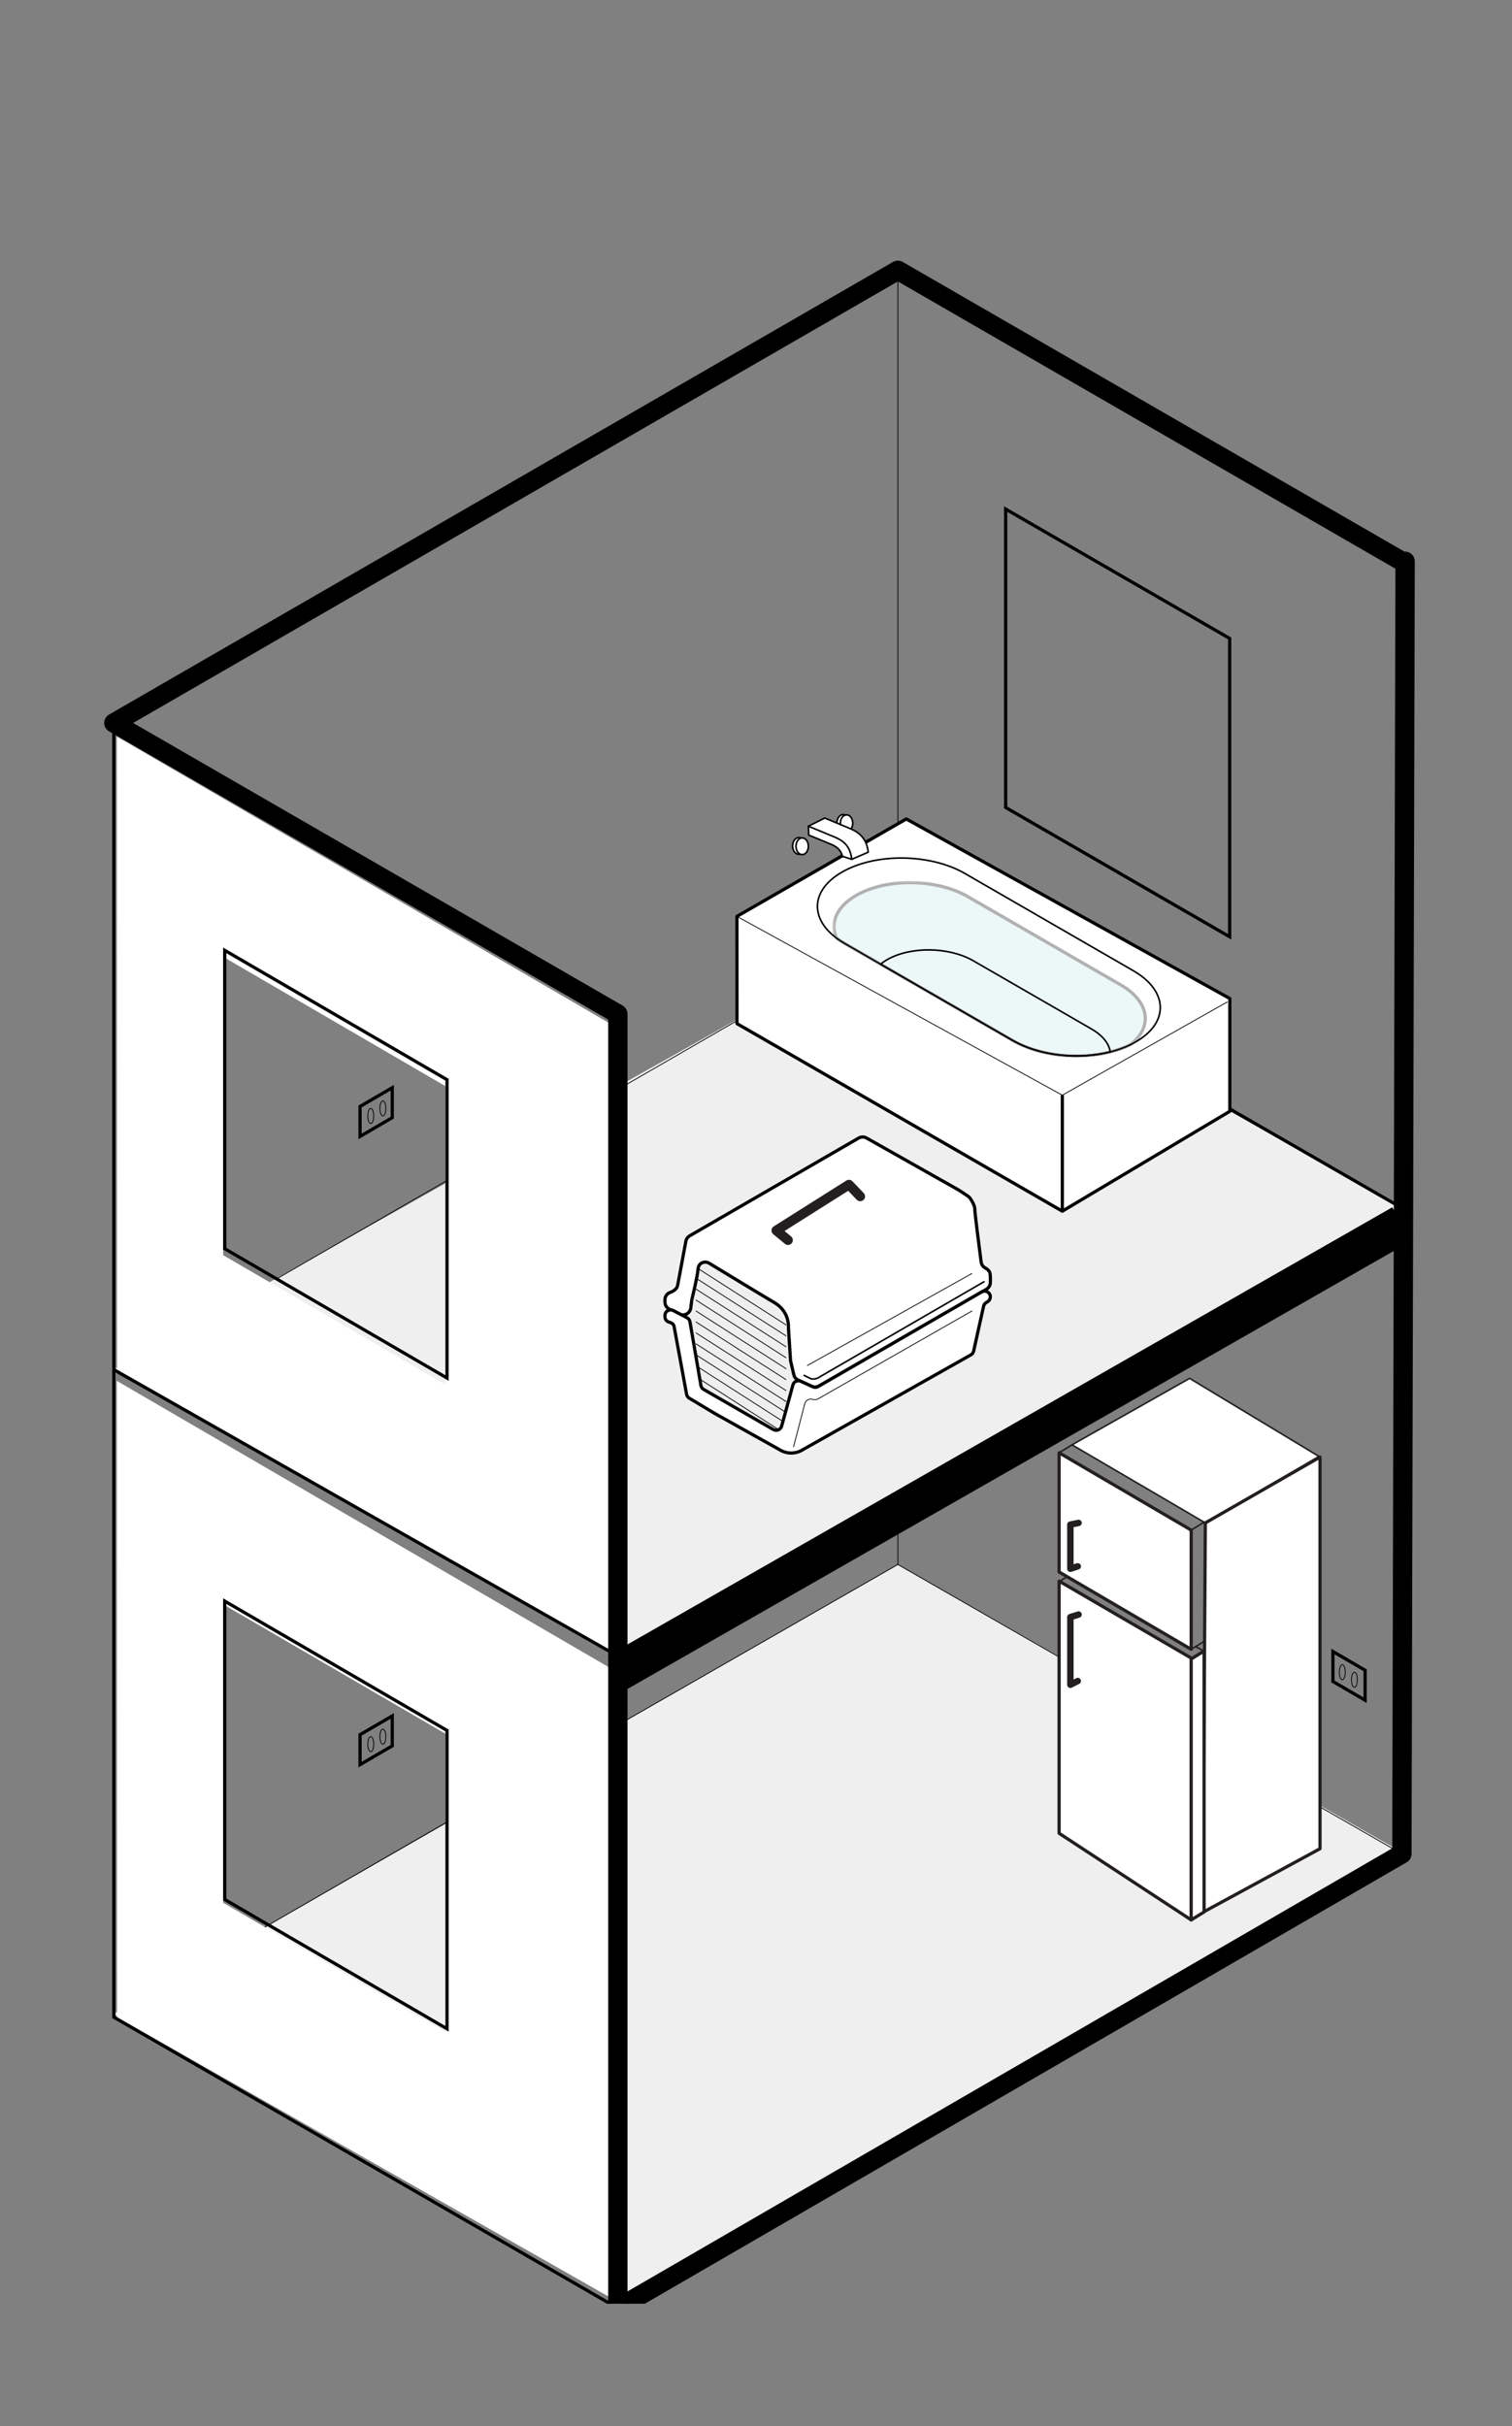 <?xml version="1.0" encoding="UTF-8"?>
<svg xmlns="http://www.w3.org/2000/svg" xmlns:xlink="http://www.w3.org/1999/xlink" width="220pt" height="353pt" viewBox="0 0 220 353" version="1.2">
<rect x="0" y="0" width="220" height="353" fill="#808080" stroke="none"/>
<defs>
<clipPath id="clip1">
  <path d="M 13.75 126 L 211 126 L 211 335.172 L 13.75 335.172 Z M 13.75 126 "/>
</clipPath>
<clipPath id="clip2">
  <path d="M 15 37 L 206 37 L 206 335.172 L 15 335.172 Z M 15 37 "/>
</clipPath>
<filter id="alpha" filterUnits="objectBoundingBox" x="0%" y="0%" width="100%" height="100%">
  <feColorMatrix type="matrix" in="SourceGraphic" values="0 0 0 0 1 0 0 0 0 1 0 0 0 0 1 0 0 0 1 0"/>
</filter>
<mask id="mask0">
  <g filter="url(#alpha)">
<rect x="0" y="0" width="565" height="353" style="fill:rgb(0%,0%,0%);fill-opacity:0.35;stroke:none;"/>
  </g>
</mask>
<clipPath id="clip4">
  <path d="M 0.105 0.18 L 45.875 0.18 L 45.875 25.867 L 0.105 25.867 Z M 0.105 0.18 "/>
</clipPath>
<clipPath id="clip3">
  <rect x="0" y="0" width="46" height="26"/>
</clipPath>
<g id="surface5" clip-path="url(#clip3)">
<g clip-path="url(#clip4)" clip-rule="nonzero">
<path style=" stroke:none;fill-rule:nonzero;fill:rgb(78.4%,90.999%,91.399%);fill-opacity:1;" d="M 42.086 15.309 L 36.504 12.086 L 25.355 5.648 L 19.844 2.465 C 15.262 -0.18 8.031 -0.293 3.57 2.281 C 0.664 3.957 -0.262 6.316 0.711 8.484 C 1.059 8.746 1.438 8.996 1.855 9.238 L 7.922 12.742 L 20.195 19.828 L 26.344 23.375 C 31.129 26.141 38.531 26.395 43.473 23.992 C 46.801 21.41 46.27 17.723 42.086 15.309 "/>
<path style="fill:none;stroke-width:0.469;stroke-linecap:butt;stroke-linejoin:miter;stroke:rgb(13.699%,12.199%,12.5%);stroke-opacity:1;stroke-miterlimit:10;" d="M -0.001 0.001 L -5.583 3.224 L -16.732 9.661 L -22.243 12.845 C -26.825 15.489 -34.056 15.603 -38.517 13.028 C -41.423 11.353 -42.349 8.993 -41.376 6.825 C -41.029 6.564 -40.65 6.314 -40.232 6.071 L -34.165 2.568 L -21.892 -4.518 L -15.743 -8.065 C -10.958 -10.831 -3.556 -11.085 1.385 -8.682 C 4.714 -6.1 4.182 -2.413 -0.001 0.001 Z M -0.001 0.001 " transform="matrix(1,0,0,-1,42.087,15.31)"/>
</g>
</g>
</defs>
<g id="surface1">
<path style=" stroke:none;fill-rule:nonzero;fill:rgb(93.7%,93.7%,93.7%);fill-opacity:1;" d="M 16.562 199.273 L 131.23 134.867 L 203.977 175.75 L 89.898 240.953 Z M 16.562 199.273 "/>
<path style=" stroke:none;fill-rule:nonzero;fill:rgb(93.7%,93.7%,93.7%);fill-opacity:1;" d="M 16.562 293.02 L 130.641 227.625 L 203.977 269.496 L 89.898 334.699 Z M 16.562 293.02 "/>
<path style=" stroke:none;fill-rule:nonzero;fill:rgb(100%,100%,100%);fill-opacity:1;" d="M 64.809 295.648 L 32.465 276.832 L 32.465 233.422 L 64.809 252.242 Z M 17 200.91 L 17.031 293.488 L 89.531 334.691 L 89.578 243.148 Z M 17 200.91 "/>
<path style=" stroke:none;fill-rule:nonzero;fill:rgb(100%,100%,100%);fill-opacity:1;" d="M 64.809 201.434 L 32.465 182.617 L 32.465 139.207 L 64.809 158.027 Z M 17 107.164 L 17.031 199.742 L 89.531 240.949 L 89.578 149.402 Z M 17 107.164 "/>
<path style="fill:none;stroke-width:0.117;stroke-linecap:butt;stroke-linejoin:miter;stroke:rgb(0%,0%,0%);stroke-opacity:1;stroke-miterlimit:10;" d="M 0.001 -0.001 L 0.001 -9.958 L 73.337 -52.063 " transform="matrix(1,0,0,-1,130.64,217.667)"/>
<path style="fill:none;stroke-width:0.234;stroke-linecap:butt;stroke-linejoin:miter;stroke:rgb(0%,0%,0%);stroke-opacity:1;stroke-miterlimit:10;" d="M 0 0.001 L 73.949 -41.909 " transform="matrix(1,0,0,-1,16.562,199.4)"/>
<g clip-path="url(#clip1)" clip-rule="nonzero">
<path style="fill:none;stroke-width:0.469;stroke-linecap:butt;stroke-linejoin:miter;stroke:rgb(0%,0%,0%);stroke-opacity:1;stroke-miterlimit:10;" d="M 0.001 -0.002 L 73.337 -42.217 L 73.337 -136.193 L -40.741 -202.291 L -114.077 -159.951 L -114.077 -65.861 " transform="matrix(1,0,0,-1,130.64,133.537)"/>
</g>
<path style="fill:none;stroke-width:0.117;stroke-linecap:butt;stroke-linejoin:miter;stroke:rgb(0%,0%,0%);stroke-opacity:1;stroke-miterlimit:10;" d="M 0.001 -0.001 L 0.001 -94.087 L 73.337 -136.431 " transform="matrix(1,0,0,-1,130.64,39.323)"/>
<path style="fill:none;stroke-width:0.117;stroke-linecap:butt;stroke-linejoin:miter;stroke:rgb(0%,0%,0%);stroke-opacity:1;stroke-miterlimit:10;" d="M -0 -0.001 L 24.746 14.288 " transform="matrix(1,0,0,-1,40.246,186.07)"/>
<path style="fill:none;stroke-width:0.117;stroke-linecap:butt;stroke-linejoin:miter;stroke:rgb(0%,0%,0%);stroke-opacity:1;stroke-miterlimit:10;" d="M 0.001 0.001 L 16.716 9.653 " transform="matrix(1,0,0,-1,90.511,158.157)"/>
<path style="fill:none;stroke-width:0.117;stroke-linecap:butt;stroke-linejoin:miter;stroke:rgb(0%,0%,0%);stroke-opacity:1;stroke-miterlimit:10;" d="M -0 0 L 26.441 15.266 " transform="matrix(1,0,0,-1,38.551,280.383)"/>
<path style="fill:none;stroke-width:0.117;stroke-linecap:butt;stroke-linejoin:miter;stroke:rgb(0%,0%,0%);stroke-opacity:1;stroke-miterlimit:10;" d="M 0.001 0.001 L 40.13 23.005 " transform="matrix(1,0,0,-1,90.511,250.63)"/>
<path style="fill:none;stroke-width:0.234;stroke-linecap:butt;stroke-linejoin:miter;stroke:rgb(0%,0%,0%);stroke-opacity:1;stroke-miterlimit:10;" d="M 0 0.002 L 73.336 -42.342 " transform="matrix(1,0,0,-1,16.562,105.185)"/>
<g clip-path="url(#clip2)" clip-rule="nonzero">
<path style="fill:none;stroke-width:2.812;stroke-linecap:round;stroke-linejoin:round;stroke:rgb(0%,0%,0%);stroke-opacity:1;stroke-miterlimit:10;" d="M 0.002 -0.001 L -0.467 -188.067 L -114.545 -254.165 L -114.545 -65.864 L -187.881 -23.524 L -73.803 42.339 L -0.467 -0.001 " transform="matrix(1,0,0,-1,204.444,81.663)"/>
</g>
<path style="fill:none;stroke-width:0.234;stroke-linecap:butt;stroke-linejoin:miter;stroke:rgb(0%,0%,0%);stroke-opacity:1;stroke-miterlimit:10;" d="M 0.002 -0.001 L 0.002 -94.091 " transform="matrix(1,0,0,-1,203.975,81.663)"/>
<path style="fill:none;stroke-width:0.469;stroke-linecap:butt;stroke-linejoin:miter;stroke:rgb(0%,0%,0%);stroke-opacity:1;stroke-miterlimit:10;" d="M 0.001 0.002 L 0.001 -43.408 L 32.595 -62.225 L 32.595 -18.818 Z M 0.001 0.002 " transform="matrix(1,0,0,-1,146.323,74.072)"/>
<path style="fill:none;stroke-width:0.469;stroke-linecap:butt;stroke-linejoin:miter;stroke:rgb(0%,0%,0%);stroke-opacity:1;stroke-miterlimit:10;" d="M 0.001 -0.001 L 73.337 -42.341 L 73.337 -136.431 L -40.741 -201.63 L -114.077 -159.95 L -114.077 -65.861 Z M 0.001 -0.001 " transform="matrix(1,0,0,-1,130.64,39.323)"/>
<path style="fill-rule:nonzero;fill:rgb(100%,100%,100%);fill-opacity:1;stroke-width:0.234;stroke-linecap:round;stroke-linejoin:round;stroke:rgb(13.73%,12.16%,12.549%);stroke-opacity:1;stroke-miterlimit:10;" d="M -0 -0 L 19.398 -11.36 L 35.929 -1.684 L 17.109 9.671 Z M -0 -0 " transform="matrix(1,0,0,-1,155.981,210.214)"/>
<path style="fill-rule:nonzero;fill:rgb(100%,100%,100%);fill-opacity:1;stroke-width:0.469;stroke-linecap:round;stroke-linejoin:round;stroke:rgb(13.73%,12.16%,12.549%);stroke-opacity:1;stroke-miterlimit:10;" d="M -0 0.001 L 0.352 56.653 L 17.039 66.231 L 17.039 9.251 Z M -0 0.001 " transform="matrix(1,0,0,-1,175.027,278.227)"/>
<path style="fill-rule:nonzero;fill:rgb(100%,100%,100%);fill-opacity:1;stroke-width:0.469;stroke-linecap:round;stroke-linejoin:round;stroke:rgb(13.73%,12.16%,12.549%);stroke-opacity:1;stroke-miterlimit:10;" d="M 0.001 -0 L 0.001 -36.688 L 19.22 -49.293 L 19.22 -11.195 Z M 0.001 -0 " transform="matrix(1,0,0,-1,154.101,230.043)"/>
<path style="fill-rule:nonzero;fill:rgb(100%,100%,100%);fill-opacity:1;stroke-width:0.469;stroke-linecap:round;stroke-linejoin:round;stroke:rgb(13.73%,12.16%,12.549%);stroke-opacity:1;stroke-miterlimit:10;" d="M 0.001 0.001 L 0.001 -17.342 L 19.22 -28.592 L 19.22 -11.249 Z M 0.001 0.001 " transform="matrix(1,0,0,-1,154.101,211.373)"/>
<path style="fill:none;stroke-width:0.937;stroke-linecap:round;stroke-linejoin:round;stroke:rgb(13.73%,12.16%,12.549%);stroke-opacity:1;stroke-miterlimit:10;" d="M -0.002 -0.001 L -1.193 -0.373 L -1.193 -10.216 L -0.119 -9.673 " transform="matrix(1,0,0,-1,156.935,234.905)"/>
<path style="fill:none;stroke-width:0.937;stroke-linecap:round;stroke-linejoin:round;stroke:rgb(13.73%,12.16%,12.549%);stroke-opacity:1;stroke-miterlimit:10;" d="M -0.002 0.001 L -1.193 -0.245 L -1.193 -6.67 L -0.119 -6.315 " transform="matrix(1,0,0,-1,156.935,221.576)"/>
<path style="fill:none;stroke-width:0.234;stroke-linecap:round;stroke-linejoin:round;stroke:rgb(13.73%,12.16%,12.549%);stroke-opacity:1;stroke-miterlimit:10;" d="M 0.001 0.001 L 1.88 1.158 " transform="matrix(1,0,0,-1,154.101,211.373)"/>
<path style="fill:none;stroke-width:0.234;stroke-linecap:round;stroke-linejoin:round;stroke:rgb(13.73%,12.16%,12.549%);stroke-opacity:1;stroke-miterlimit:10;" d="M 0.002 0.001 L 1.881 1.157 " transform="matrix(1,0,0,-1,173.319,222.622)"/>
<path style="fill:none;stroke-width:0.234;stroke-linecap:round;stroke-linejoin:round;stroke:rgb(13.73%,12.16%,12.549%);stroke-opacity:1;stroke-miterlimit:10;" d="M 0.002 -0 L 1.881 1.156 " transform="matrix(1,0,0,-1,173.319,239.965)"/>
<path style="fill-rule:nonzero;fill:rgb(100%,100%,100%);fill-opacity:1;stroke-width:0.469;stroke-linecap:round;stroke-linejoin:round;stroke:rgb(13.73%,12.16%,12.549%);stroke-opacity:1;stroke-miterlimit:10;" d="M 0.002 0 L -1.873 -1.156 L -1.873 36.809 L 0.002 37.969 Z M 0.002 0 " transform="matrix(1,0,0,-1,175.194,278.18)"/>
<path style="fill:none;stroke-width:0.234;stroke-linecap:round;stroke-linejoin:round;stroke:rgb(13.73%,12.16%,12.549%);stroke-opacity:1;stroke-miterlimit:10;" d="M 0.001 0.001 L 1.169 0.719 " transform="matrix(1,0,0,-1,154.101,230.122)"/>
<path style=" stroke:none;fill-rule:nonzero;fill:rgb(100%,100%,100%);fill-opacity:1;" d="M 175.195 240.215 L 173.945 239.578 Z M 175.195 240.215 "/>
<path style="fill:none;stroke-width:0.234;stroke-linecap:round;stroke-linejoin:round;stroke:rgb(13.73%,12.16%,12.549%);stroke-opacity:1;stroke-miterlimit:10;" d="M 0.002 -0.002 L -1.248 0.635 " transform="matrix(1,0,0,-1,175.194,240.213)"/>
<path style="fill:none;stroke-width:5.625;stroke-linecap:butt;stroke-linejoin:miter;stroke:rgb(0%,0%,0%);stroke-opacity:1;stroke-miterlimit:10;" d="M 0.001 0 L 114.075 65.2 " transform="matrix(1,0,0,-1,89.898,243.297)"/>
<path style=" stroke:none;fill-rule:nonzero;fill:rgb(100%,100%,100%);fill-opacity:1;" d="M 107.227 133.328 L 107.234 148.934 L 154.57 176.219 L 178.941 161.688 L 178.941 145.281 L 131.867 119.152 Z M 107.227 133.328 "/>
<path style="fill:none;stroke-width:0.469;stroke-linecap:round;stroke-linejoin:round;stroke:rgb(0%,0%,0%);stroke-opacity:1;stroke-miterlimit:10;" d="M -0.002 0 L 0.006 -15.605 L 47.342 -42.891 L 71.713 -28.359 L 71.713 -11.953 L 24.639 14.176 L -0.002 0 " transform="matrix(1,0,0,-1,107.228,133.328)"/>
<path style="fill:none;stroke-width:0.117;stroke-linecap:butt;stroke-linejoin:miter;stroke:rgb(0%,0%,0%);stroke-opacity:1;stroke-miterlimit:10;" d="M -0 -0.001 L -47.469 27.406 L -47.477 43.011 L -0.133 16.995 L 23.902 30.581 " transform="matrix(1,0,0,-1,154.703,176.339)"/>
<path style=" stroke:none;fill-rule:nonzero;fill:rgb(100%,100%,100%);fill-opacity:1;" d="M 117.129 123.078 C 117.129 123.75 116.727 124.293 116.227 124.293 C 115.73 124.293 115.324 123.75 115.324 123.078 C 115.324 122.406 115.73 121.863 116.227 121.863 C 116.727 121.863 117.129 122.406 117.129 123.078 "/>
<path style="fill:none;stroke-width:0.234;stroke-linecap:butt;stroke-linejoin:miter;stroke:rgb(0%,0%,0%);stroke-opacity:1;stroke-miterlimit:10;" d="M -0.001 -0.001 C -0.001 -0.673 -0.403 -1.216 -0.903 -1.216 C -1.399 -1.216 -1.806 -0.673 -1.806 -0.001 C -1.806 0.671 -1.399 1.214 -0.903 1.214 C -0.403 1.214 -0.001 0.671 -0.001 -0.001 Z M -0.001 -0.001 " transform="matrix(1,0,0,-1,117.13,123.077)"/>
<path style=" stroke:none;fill-rule:nonzero;fill:rgb(100%,100%,100%);fill-opacity:1;" d="M 117.621 123.125 C 117.621 123.797 117.219 124.34 116.723 124.34 C 116.223 124.34 115.816 123.797 115.816 123.125 C 115.816 122.453 116.223 121.91 116.723 121.91 C 117.219 121.91 117.621 122.453 117.621 123.125 "/>
<path style="fill:none;stroke-width:0.234;stroke-linecap:butt;stroke-linejoin:miter;stroke:rgb(0%,0%,0%);stroke-opacity:1;stroke-miterlimit:10;" d="M -0.002 0.001 C -0.002 -0.671 -0.404 -1.214 -0.9 -1.214 C -1.4 -1.214 -1.807 -0.671 -1.807 0.001 C -1.807 0.672 -1.4 1.215 -0.9 1.215 C -0.404 1.215 -0.002 0.672 -0.002 0.001 Z M -0.002 0.001 " transform="matrix(1,0,0,-1,117.623,123.126)"/>
<path style=" stroke:none;fill-rule:nonzero;fill:rgb(100%,100%,100%);fill-opacity:1;" d="M 123.586 119.727 C 123.586 120.395 123.18 120.938 122.684 120.938 C 122.184 120.938 121.777 120.395 121.777 119.727 C 121.777 119.055 122.184 118.512 122.684 118.512 C 123.18 118.512 123.586 119.055 123.586 119.727 "/>
<path style="fill:none;stroke-width:0.234;stroke-linecap:butt;stroke-linejoin:miter;stroke:rgb(0%,0%,0%);stroke-opacity:1;stroke-miterlimit:10;" d="M 0.002 -0.002 C 0.002 -0.67 -0.404 -1.212 -0.901 -1.212 C -1.401 -1.212 -1.807 -0.67 -1.807 -0.002 C -1.807 0.67 -1.401 1.213 -0.901 1.213 C -0.404 1.213 0.002 0.67 0.002 -0.002 Z M 0.002 -0.002 " transform="matrix(1,0,0,-1,123.584,119.725)"/>
<path style=" stroke:none;fill-rule:nonzero;fill:rgb(100%,100%,100%);fill-opacity:1;" d="M 124.078 119.773 C 124.078 120.445 123.672 120.988 123.176 120.988 C 122.676 120.988 122.273 120.445 122.273 119.773 C 122.273 119.102 122.676 118.559 123.176 118.559 C 123.672 118.559 124.078 119.102 124.078 119.773 "/>
<path style="fill:none;stroke-width:0.234;stroke-linecap:butt;stroke-linejoin:miter;stroke:rgb(0%,0%,0%);stroke-opacity:1;stroke-miterlimit:10;" d="M 0.001 -0 C 0.001 -0.672 -0.405 -1.215 -0.901 -1.215 C -1.401 -1.215 -1.804 -0.672 -1.804 -0 C -1.804 0.672 -1.401 1.215 -0.901 1.215 C -0.405 1.215 0.001 0.672 0.001 -0 Z M 0.001 -0 " transform="matrix(1,0,0,-1,124.077,119.773)"/>
<path style="fill-rule:nonzero;fill:rgb(100%,100%,100%);fill-opacity:1;stroke-width:0.234;stroke-linecap:round;stroke-linejoin:round;stroke:rgb(0%,0%,0%);stroke-opacity:1;stroke-miterlimit:10;" d="M -0.002 0.001 L 2.377 1.189 C 2.377 1.189 4.963 0.126 5.822 -0.237 C 6.873 -0.678 8.443 -1.362 8.709 -3.776 L 6.311 -4.819 " transform="matrix(1,0,0,-1,117.623,120.209)"/>
<path style="fill-rule:nonzero;fill:rgb(100%,100%,100%);fill-opacity:1;stroke-width:0.234;stroke-linecap:round;stroke-linejoin:round;stroke:rgb(0%,0%,0%);stroke-opacity:1;stroke-miterlimit:10;" d="M -0.002 0.001 C -0.263 2.415 -1.814 2.954 -2.865 3.395 C -3.724 3.758 -6.31 4.817 -6.31 4.817 L -6.263 3.524 C -6.263 3.524 -4.427 2.786 -3.373 2.337 C -2.709 2.055 -1.673 1.723 -1.357 0.438 Z M -0.002 0.001 " transform="matrix(1,0,0,-1,123.935,125.028)"/>
<path style="fill:none;stroke-width:0.234;stroke-linecap:butt;stroke-linejoin:miter;stroke:rgb(0%,0%,0%);stroke-opacity:1;stroke-miterlimit:10;" d="M 0 -0.002 C -4.914 -2.834 -4.691 -7.432 0.356 -10.346 L 6.422 -13.85 L 18.699 -20.936 L 24.848 -24.482 C 29.891 -27.396 37.852 -27.525 42.762 -24.689 C 47.676 -21.853 47.453 -17.26 42.41 -14.346 L 36.258 -10.795 L 23.985 -3.709 L 17.918 -0.205 C 12.871 2.709 4.91 2.834 0 -0.002 Z M 0 -0.002 " transform="matrix(1,0,0,-1,122.5,126.893)"/>
<use xlink:href="#surface5" transform="matrix(1,0,0,1,121,128)" mask="url(#mask0)"/>
<path style="fill:none;stroke-width:0.234;stroke-linecap:butt;stroke-linejoin:miter;stroke:rgb(0%,0%,0%);stroke-opacity:1;stroke-miterlimit:10;" d="M -0.001 -0.001 C -0.345 -0.2 -0.642 -0.411 -0.915 -0.634 L -0.119 -1.095 L 12.159 -8.181 L 18.303 -11.732 C 22.214 -13.985 27.87 -14.564 32.506 -13.392 C 32.323 -12.196 31.417 -11.013 29.799 -10.079 L 25.479 -7.583 L 16.854 -2.607 L 12.589 -0.146 C 9.046 1.901 3.452 1.991 -0.001 -0.001 Z M -0.001 -0.001 " transform="matrix(1,0,0,-1,129.04,139.647)"/>
<path style="fill:none;stroke-width:0.469;stroke-linecap:butt;stroke-linejoin:miter;stroke:rgb(0%,0%,0%);stroke-opacity:1;stroke-miterlimit:10;" d="M 0.001 0 L 0.001 -16.875 " transform="matrix(1,0,0,-1,154.57,159.344)"/>
<path style="fill:none;stroke-width:0.469;stroke-linecap:butt;stroke-linejoin:miter;stroke:rgb(0%,0%,0%);stroke-opacity:1;stroke-miterlimit:10;" d="M 0 0.001 L -32.343 18.818 L -32.343 62.228 L 0 43.407 Z M 0 0.001 " transform="matrix(1,0,0,-1,65.043,200.497)"/>
<path style="fill:none;stroke-width:0.469;stroke-linecap:butt;stroke-linejoin:miter;stroke:rgb(0%,0%,0%);stroke-opacity:1;stroke-miterlimit:10;" d="M 0 0.001 L -32.343 18.817 L -32.343 62.227 L 0 43.407 Z M 0 0.001 " transform="matrix(1,0,0,-1,65.043,295.18)"/>
<path style="fill:none;stroke-width:0.469;stroke-linecap:butt;stroke-linejoin:miter;stroke:rgb(0%,0%,0%);stroke-opacity:1;stroke-miterlimit:10;" d="M -0.001 -0.001 L -4.688 2.729 L -4.688 7.089 L -0.001 4.354 Z M -0.001 -0.001 " transform="matrix(1,0,0,-1,198.63,247.37)"/>
<path style="fill:none;stroke-width:0.117;stroke-linecap:butt;stroke-linejoin:miter;stroke:rgb(0%,0%,0%);stroke-opacity:1;stroke-miterlimit:10;" d="M -0.002 -0 C -0.002 -0.606 -0.193 -1.098 -0.431 -1.098 C -0.674 -1.098 -0.869 -0.606 -0.869 -0 C -0.869 0.605 -0.674 1.098 -0.431 1.098 C -0.193 1.098 -0.002 0.605 -0.002 -0 Z M -0.002 -0 " transform="matrix(1,0,0,-1,197.506,244.394)"/>
<path style="fill:none;stroke-width:0.117;stroke-linecap:butt;stroke-linejoin:miter;stroke:rgb(0%,0%,0%);stroke-opacity:1;stroke-miterlimit:10;" d="M -0.001 0 C -0.001 -0.605 -0.193 -1.097 -0.431 -1.097 C -0.673 -1.097 -0.865 -0.605 -0.865 0 C -0.865 0.606 -0.673 1.098 -0.431 1.098 C -0.193 1.098 -0.001 0.606 -0.001 0 Z M -0.001 0 " transform="matrix(1,0,0,-1,195.74,243.297)"/>
<path style="fill:none;stroke-width:0.469;stroke-linecap:butt;stroke-linejoin:miter;stroke:rgb(0%,0%,0%);stroke-opacity:1;stroke-miterlimit:10;" d="M -0 0.001 L 4.687 2.732 L 4.687 -1.624 L -0 -4.358 Z M -0 0.001 " transform="matrix(1,0,0,-1,52.387,252.388)"/>
<path style="fill:none;stroke-width:0.117;stroke-linecap:butt;stroke-linejoin:miter;stroke:rgb(0%,0%,0%);stroke-opacity:1;stroke-miterlimit:10;" d="M 0.001 -0.001 C 0.001 -0.606 0.196 -1.098 0.434 -1.098 C 0.672 -1.098 0.868 -0.606 0.868 -0.001 C 0.868 0.605 0.672 1.097 0.434 1.097 C 0.196 1.097 0.001 0.605 0.001 -0.001 Z M 0.001 -0.001 " transform="matrix(1,0,0,-1,53.511,253.769)"/>
<path style="fill:none;stroke-width:0.117;stroke-linecap:butt;stroke-linejoin:miter;stroke:rgb(0%,0%,0%);stroke-opacity:1;stroke-miterlimit:10;" d="M 0 -0 C 0 -0.606 0.195 -1.098 0.434 -1.098 C 0.672 -1.098 0.867 -0.606 0.867 -0 C 0.867 0.605 0.672 1.097 0.434 1.097 C 0.195 1.097 0 0.605 0 -0 Z M 0 -0 " transform="matrix(1,0,0,-1,55.277,252.672)"/>
<path style="fill:none;stroke-width:0.469;stroke-linecap:butt;stroke-linejoin:miter;stroke:rgb(0%,0%,0%);stroke-opacity:1;stroke-miterlimit:10;" d="M -0 0.002 L 4.687 2.732 L 4.687 -1.623 L -0 -4.358 Z M -0 0.002 " transform="matrix(1,0,0,-1,52.387,160.986)"/>
<path style="fill:none;stroke-width:0.117;stroke-linecap:butt;stroke-linejoin:miter;stroke:rgb(0%,0%,0%);stroke-opacity:1;stroke-miterlimit:10;" d="M 0.001 -0 C 0.001 -0.606 0.196 -1.098 0.434 -1.098 C 0.672 -1.098 0.868 -0.606 0.868 -0 C 0.868 0.605 0.672 1.098 0.434 1.098 C 0.196 1.098 0.001 0.605 0.001 -0 Z M 0.001 -0 " transform="matrix(1,0,0,-1,53.511,162.367)"/>
<path style="fill:none;stroke-width:0.117;stroke-linecap:butt;stroke-linejoin:miter;stroke:rgb(0%,0%,0%);stroke-opacity:1;stroke-miterlimit:10;" d="M 0 0 C 0 -0.605 0.195 -1.097 0.434 -1.097 C 0.672 -1.097 0.867 -0.605 0.867 0 C 0.867 0.606 0.672 1.098 0.434 1.098 C 0.195 1.098 0 0.606 0 0 Z M 0 0 " transform="matrix(1,0,0,-1,55.277,161.27)"/>
<path style="fill-rule:nonzero;fill:rgb(100%,100%,100%);fill-opacity:1;stroke-width:0.117;stroke-linecap:butt;stroke-linejoin:miter;stroke:rgb(0.8%,0.8%,0.8%);stroke-opacity:1;stroke-miterlimit:10;" d="M -0.001 0.001 L 13.156 -8.429 " transform="matrix(1,0,0,-1,101.243,184.356)"/>
<path style="fill-rule:nonzero;fill:rgb(100%,100%,100%);fill-opacity:1;stroke-width:0.117;stroke-linecap:butt;stroke-linejoin:miter;stroke:rgb(0.8%,0.8%,0.8%);stroke-opacity:1;stroke-miterlimit:10;" d="M -0.001 -0.001 L 13.156 -8.43 " transform="matrix(1,0,0,-1,101.243,185.949)"/>
<path style="fill-rule:nonzero;fill:rgb(100%,100%,100%);fill-opacity:1;stroke-width:0.117;stroke-linecap:butt;stroke-linejoin:miter;stroke:rgb(0.8%,0.8%,0.8%);stroke-opacity:1;stroke-miterlimit:10;" d="M -0.001 -0.002 L 13.156 -8.427 " transform="matrix(1,0,0,-1,101.243,187.541)"/>
<path style="fill-rule:nonzero;fill:rgb(100%,100%,100%);fill-opacity:1;stroke-width:0.117;stroke-linecap:butt;stroke-linejoin:miter;stroke:rgb(0.8%,0.8%,0.8%);stroke-opacity:1;stroke-miterlimit:10;" d="M -0.001 0.001 L 13.156 -8.429 " transform="matrix(1,0,0,-1,101.243,189.134)"/>
<path style="fill-rule:nonzero;fill:rgb(100%,100%,100%);fill-opacity:1;stroke-width:0.117;stroke-linecap:butt;stroke-linejoin:miter;stroke:rgb(0.8%,0.8%,0.8%);stroke-opacity:1;stroke-miterlimit:10;" d="M -0.001 -0 L 13.156 -8.43 " transform="matrix(1,0,0,-1,101.243,190.726)"/>
<path style="fill-rule:nonzero;fill:rgb(100%,100%,100%);fill-opacity:1;stroke-width:0.117;stroke-linecap:butt;stroke-linejoin:miter;stroke:rgb(0.8%,0.8%,0.8%);stroke-opacity:1;stroke-miterlimit:10;" d="M -0.001 -0.001 L 13.156 -8.427 " transform="matrix(1,0,0,-1,101.243,192.319)"/>
<path style="fill-rule:nonzero;fill:rgb(100%,100%,100%);fill-opacity:1;stroke-width:0.117;stroke-linecap:butt;stroke-linejoin:miter;stroke:rgb(0.8%,0.8%,0.8%);stroke-opacity:1;stroke-miterlimit:10;" d="M -0.001 0.001 L 13.156 -8.428 " transform="matrix(1,0,0,-1,101.243,193.911)"/>
<path style="fill-rule:nonzero;fill:rgb(100%,100%,100%);fill-opacity:1;stroke-width:0.117;stroke-linecap:butt;stroke-linejoin:miter;stroke:rgb(0.8%,0.8%,0.8%);stroke-opacity:1;stroke-miterlimit:10;" d="M -0.001 0 L 13.156 -8.43 " transform="matrix(1,0,0,-1,101.243,195.504)"/>
<path style="fill-rule:nonzero;fill:rgb(100%,100%,100%);fill-opacity:1;stroke-width:0.117;stroke-linecap:butt;stroke-linejoin:miter;stroke:rgb(0.8%,0.8%,0.8%);stroke-opacity:1;stroke-miterlimit:10;" d="M -0.001 -0.001 L 13.156 -8.431 " transform="matrix(1,0,0,-1,101.243,197.097)"/>
<path style="fill-rule:nonzero;fill:rgb(100%,100%,100%);fill-opacity:1;stroke-width:0.117;stroke-linecap:butt;stroke-linejoin:miter;stroke:rgb(0.8%,0.8%,0.8%);stroke-opacity:1;stroke-miterlimit:10;" d="M -0.001 0.002 L 13.156 -8.428 " transform="matrix(1,0,0,-1,101.243,198.689)"/>
<path style="fill-rule:nonzero;fill:rgb(100%,100%,100%);fill-opacity:1;stroke-width:0.117;stroke-linecap:butt;stroke-linejoin:miter;stroke:rgb(0.8%,0.8%,0.8%);stroke-opacity:1;stroke-miterlimit:10;" d="M -0.001 0 L 13.156 -8.429 " transform="matrix(1,0,0,-1,101.243,200.282)"/>
<path style=" stroke:none;fill-rule:nonzero;fill:rgb(100%,100%,100%);fill-opacity:1;" d="M 98.605 186.973 L 99.797 180.594 C 99.855 180.262 100.062 179.973 100.352 179.805 L 124.941 165.578 C 125.293 165.375 125.73 165.371 126.086 165.574 L 139.457 173.121 C 139.48 173.133 139.504 173.148 139.527 173.164 L 140.844 174.035 C 140.965 174.117 141.07 174.219 141.152 174.336 C 141.383 174.672 141.832 175.383 141.832 175.895 C 141.832 176.457 142.516 181.738 142.758 183.613 C 142.809 183.98 143.023 184.301 143.352 184.477 C 143.66 184.645 144.004 184.918 144.062 185.328 C 144.113 185.723 144.113 186.227 144.098 186.621 C 144.082 187.02 143.867 187.379 143.52 187.582 L 119.18 201.656 C 118.855 201.844 118.457 201.863 118.117 201.707 L 116.145 200.801 C 115.816 200.648 115.578 200.359 115.5 200.008 L 115.039 198.023 C 115.027 197.961 115.02 197.898 115.016 197.836 L 114.719 193.176 C 114.719 193.137 114.715 193.098 114.719 193.059 C 114.734 192.734 114.734 190.738 112.691 189.531 C 110.746 188.383 104.703 184.711 103.211 183.805 C 102.863 183.594 102.418 183.562 102.066 183.773 C 101.82 183.918 101.602 184.188 101.562 184.676 C 101.469 185.785 100.785 188.586 100.668 189.059 C 100.656 189.105 100.648 189.152 100.645 189.199 L 100.512 190.285 C 100.418 191.078 99.57 191.543 98.852 191.191 L 97.398 190.477 C 97 190.281 96.75 189.879 96.75 189.438 L 96.75 189.125 C 96.75 188.633 97.055 188.188 97.52 188.035 C 97.773 187.953 98.055 187.809 98.309 187.555 C 98.469 187.402 98.562 187.191 98.605 186.973 "/>
<path style="fill:none;stroke-width:0.469;stroke-linecap:butt;stroke-linejoin:miter;stroke:rgb(0.8%,0.8%,0.8%);stroke-opacity:1;stroke-miterlimit:10;" d="M 0.001 0.001 L 1.192 6.38 C 1.251 6.712 1.458 7.001 1.747 7.169 L 26.337 21.396 C 26.688 21.599 27.126 21.603 27.481 21.399 L 40.852 13.853 C 40.876 13.841 40.899 13.825 40.923 13.81 L 42.239 12.939 C 42.36 12.857 42.466 12.755 42.548 12.638 C 42.778 12.302 43.227 11.591 43.227 11.079 C 43.227 10.517 43.911 5.235 44.153 3.36 C 44.204 2.993 44.419 2.673 44.747 2.497 C 45.055 2.329 45.399 2.056 45.458 1.646 C 45.509 1.251 45.509 0.747 45.493 0.353 C 45.477 -0.046 45.262 -0.405 44.915 -0.608 L 20.575 -14.683 C 20.251 -14.87 19.852 -14.89 19.512 -14.733 L 17.54 -13.827 C 17.212 -13.675 16.973 -13.386 16.895 -13.034 L 16.434 -11.05 C 16.423 -10.987 16.415 -10.925 16.411 -10.862 L 16.114 -6.202 C 16.114 -6.163 16.11 -6.124 16.114 -6.085 C 16.13 -5.761 16.13 -3.765 14.087 -2.558 C 12.141 -1.409 6.098 2.263 4.606 3.169 C 4.259 3.38 3.813 3.411 3.462 3.2 C 3.216 3.056 2.997 2.786 2.958 2.298 C 2.864 1.189 2.18 -1.612 2.063 -2.085 C 2.052 -2.132 2.044 -2.179 2.04 -2.226 L 1.907 -3.311 C 1.813 -4.104 0.966 -4.569 0.247 -4.218 L -1.206 -3.503 C -1.605 -3.308 -1.855 -2.905 -1.855 -2.464 L -1.855 -2.151 C -1.855 -1.659 -1.55 -1.214 -1.085 -1.061 C -0.831 -0.979 -0.55 -0.835 -0.296 -0.581 C -0.136 -0.429 -0.042 -0.218 0.001 0.001 Z M 0.001 0.001 " transform="matrix(1,0,0,-1,98.605,186.974)"/>
<path style=" stroke:none;fill-rule:nonzero;fill:rgb(100%,100%,100%);fill-opacity:1;" d="M 96.75 191.41 L 96.75 191.578 C 96.75 191.949 97.004 192.266 97.363 192.363 C 97.676 192.449 98.008 192.621 98.074 192.961 C 98.195 193.555 99.578 201.105 99.902 202.867 C 99.945 203.102 100.082 203.301 100.289 203.426 L 104.023 205.664 L 113.215 210.801 L 113.555 210.996 C 114.516 211.547 115.699 211.551 116.664 211.004 L 141.27 197.121 C 141.473 197.004 141.617 196.809 141.668 196.578 L 143.113 190.047 C 143.16 189.832 143.293 189.645 143.48 189.523 L 143.707 189.383 C 143.953 189.23 144.102 188.953 144.094 188.664 C 144.078 188.035 143.398 187.652 142.852 187.965 L 119.031 201.742 C 118.801 201.879 118.52 201.891 118.273 201.777 L 116.516 200.969 C 116.051 200.758 115.504 201.012 115.371 201.504 L 113.734 207.488 C 113.59 208.012 112.992 208.258 112.52 207.988 L 102.387 202.152 C 102.172 202.027 102.023 201.816 101.984 201.574 L 100.391 192.312 C 100.348 192.059 100.184 191.84 99.957 191.719 L 97.961 190.676 C 97.41 190.391 96.75 190.789 96.75 191.41 "/>
<path style="fill:none;stroke-width:0.469;stroke-linecap:butt;stroke-linejoin:miter;stroke:rgb(0.8%,0.8%,0.8%);stroke-opacity:1;stroke-miterlimit:10;" d="M -0.001 0.001 L -0.001 -0.167 C -0.001 -0.538 0.253 -0.855 0.612 -0.952 C 0.925 -1.038 1.257 -1.21 1.323 -1.55 C 1.444 -2.144 2.827 -9.694 3.151 -11.456 C 3.194 -11.691 3.331 -11.89 3.538 -12.015 L 7.273 -14.253 L 16.464 -19.39 L 16.804 -19.585 C 17.765 -20.136 18.948 -20.14 19.913 -19.593 L 44.519 -5.71 C 44.722 -5.593 44.866 -5.398 44.917 -5.167 L 46.362 1.364 C 46.409 1.579 46.542 1.766 46.73 1.888 L 46.956 2.028 C 47.202 2.181 47.351 2.458 47.343 2.747 C 47.327 3.376 46.648 3.759 46.101 3.446 L 22.28 -10.331 C 22.05 -10.468 21.769 -10.48 21.523 -10.366 L 19.765 -9.558 C 19.3 -9.347 18.753 -9.601 18.62 -10.093 L 16.983 -16.077 C 16.839 -16.601 16.241 -16.847 15.769 -16.577 L 5.636 -10.741 C 5.421 -10.616 5.273 -10.405 5.233 -10.163 L 3.64 -0.901 C 3.597 -0.648 3.433 -0.429 3.206 -0.308 L 1.21 0.735 C 0.659 1.02 -0.001 0.622 -0.001 0.001 Z M -0.001 0.001 " transform="matrix(1,0,0,-1,96.751,191.411)"/>
<path style="fill-rule:nonzero;fill:rgb(100%,100%,100%);fill-opacity:1;stroke-width:0.117;stroke-linecap:butt;stroke-linejoin:miter;stroke:rgb(0.8%,0.8%,0.8%);stroke-opacity:1;stroke-miterlimit:10;" d="M 0.002 0.002 L 24.01 13.423 " transform="matrix(1,0,0,-1,117.444,198.689)"/>
<path style="fill-rule:nonzero;fill:rgb(100%,100%,100%);fill-opacity:1;stroke-width:0.234;stroke-linecap:butt;stroke-linejoin:miter;stroke:rgb(0.8%,0.8%,0.8%);stroke-opacity:1;stroke-miterlimit:10;" d="M 0.001 0.001 L -24.183 -14.003 C -24.519 -14.194 -24.917 -14.249 -25.292 -14.143 L -26.327 -13.628 " transform="matrix(1,0,0,-1,143.253,186.442)"/>
<path style="fill-rule:nonzero;fill:rgb(100%,100%,100%);fill-opacity:1;stroke-width:0.117;stroke-linecap:butt;stroke-linejoin:miter;stroke:rgb(0.8%,0.8%,0.8%);stroke-opacity:1;stroke-miterlimit:10;" d="M -0 0.001 L 1.636 6.29 C 1.769 6.802 2.308 7.095 2.808 6.923 C 3.058 6.841 3.328 6.864 3.554 6.993 L 25.996 19.806 " transform="matrix(1,0,0,-1,115.457,210.532)"/>
<path style="fill:none;stroke-width:1.406;stroke-linecap:round;stroke-linejoin:round;stroke:rgb(13.73%,12.16%,12.549%);stroke-opacity:1;stroke-miterlimit:10;" d="M 0.001 -0.001 L -1.64 1.71 L -12.206 -4.962 L -10.507 -6.364 " transform="matrix(1,0,0,-1,125.163,174.066)"/>
</g>
</svg>
